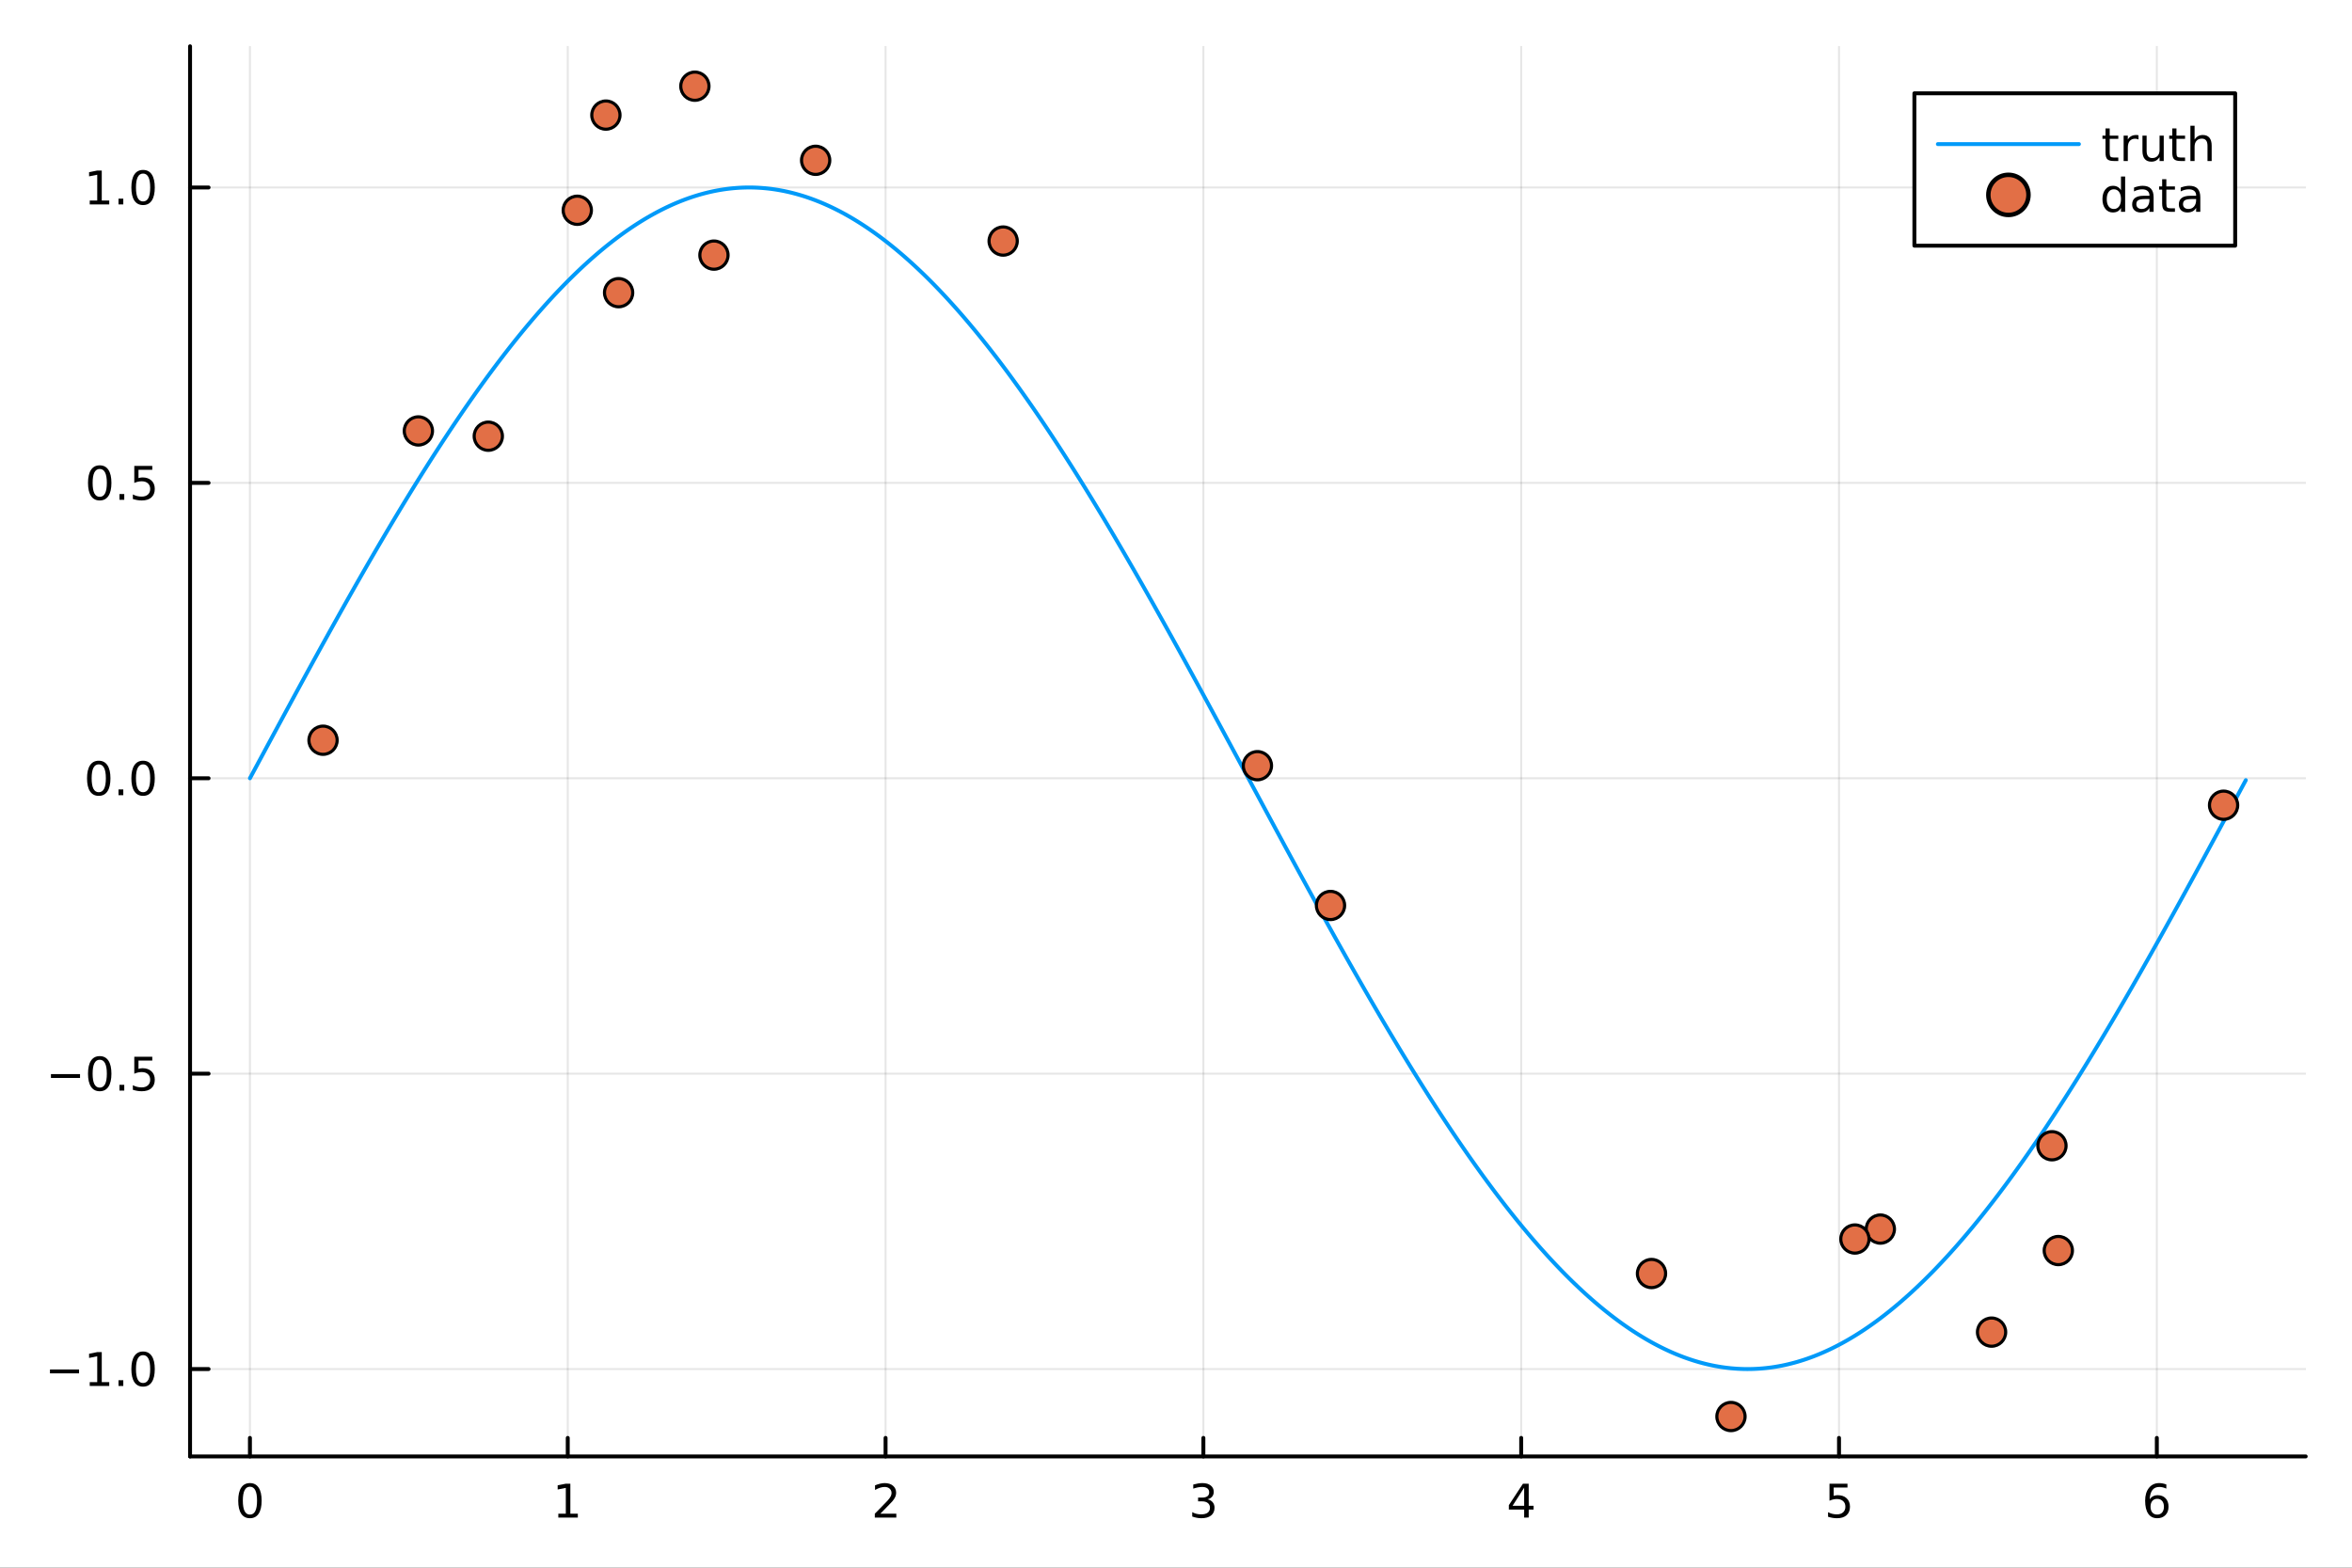 <?xml version="1.0" encoding="utf-8"?>
<svg xmlns="http://www.w3.org/2000/svg" xmlns:xlink="http://www.w3.org/1999/xlink" width="600" height="400" viewBox="0 0 2400 1600">
<rect x="0" y="0" width="2400" height="1600" fill="#333333" stroke="none"/>
<defs>
  <clipPath id="clip470">
    <rect x="0" y="0" width="2400" height="1600"/>
  </clipPath>
</defs>
<path clip-path="url(#clip470)" d="M0 1600 L2400 1600 L2400 0 L0 0  Z" fill="#ffffff" fill-rule="evenodd" fill-opacity="1"/>
<defs>
  <clipPath id="clip471">
    <rect x="193" y="47" width="2160" height="1440"/>
  </clipPath>
</defs>
<path clip-path="url(#clip470)" d="M193.936 1486.45 L2352.76 1486.45 L2352.76 47.244 L193.936 47.244  Z" fill="#ffffff" fill-rule="evenodd" fill-opacity="1"/>
<polyline clip-path="url(#clip471)" style="stroke:#000000; stroke-linecap:round; stroke-linejoin:round; stroke-width:2; stroke-opacity:0.1; fill:none" points="255.035,1486.45 255.035,47.244 "/>
<polyline clip-path="url(#clip471)" style="stroke:#000000; stroke-linecap:round; stroke-linejoin:round; stroke-width:2; stroke-opacity:0.1; fill:none" points="579.338,1486.45 579.338,47.244 "/>
<polyline clip-path="url(#clip471)" style="stroke:#000000; stroke-linecap:round; stroke-linejoin:round; stroke-width:2; stroke-opacity:0.1; fill:none" points="903.641,1486.45 903.641,47.244 "/>
<polyline clip-path="url(#clip471)" style="stroke:#000000; stroke-linecap:round; stroke-linejoin:round; stroke-width:2; stroke-opacity:0.1; fill:none" points="1227.94,1486.45 1227.94,47.244 "/>
<polyline clip-path="url(#clip471)" style="stroke:#000000; stroke-linecap:round; stroke-linejoin:round; stroke-width:2; stroke-opacity:0.1; fill:none" points="1552.25,1486.45 1552.25,47.244 "/>
<polyline clip-path="url(#clip471)" style="stroke:#000000; stroke-linecap:round; stroke-linejoin:round; stroke-width:2; stroke-opacity:0.1; fill:none" points="1876.55,1486.45 1876.55,47.244 "/>
<polyline clip-path="url(#clip471)" style="stroke:#000000; stroke-linecap:round; stroke-linejoin:round; stroke-width:2; stroke-opacity:0.1; fill:none" points="2200.85,1486.45 2200.85,47.244 "/>
<polyline clip-path="url(#clip471)" style="stroke:#000000; stroke-linecap:round; stroke-linejoin:round; stroke-width:2; stroke-opacity:0.1; fill:none" points="193.936,1397.27 2352.76,1397.27 "/>
<polyline clip-path="url(#clip471)" style="stroke:#000000; stroke-linecap:round; stroke-linejoin:round; stroke-width:2; stroke-opacity:0.1; fill:none" points="193.936,1095.79 2352.76,1095.79 "/>
<polyline clip-path="url(#clip471)" style="stroke:#000000; stroke-linecap:round; stroke-linejoin:round; stroke-width:2; stroke-opacity:0.1; fill:none" points="193.936,794.311 2352.76,794.311 "/>
<polyline clip-path="url(#clip471)" style="stroke:#000000; stroke-linecap:round; stroke-linejoin:round; stroke-width:2; stroke-opacity:0.1; fill:none" points="193.936,492.83 2352.76,492.83 "/>
<polyline clip-path="url(#clip471)" style="stroke:#000000; stroke-linecap:round; stroke-linejoin:round; stroke-width:2; stroke-opacity:0.1; fill:none" points="193.936,191.349 2352.76,191.349 "/>
<polyline clip-path="url(#clip470)" style="stroke:#000000; stroke-linecap:round; stroke-linejoin:round; stroke-width:4; stroke-opacity:1; fill:none" points="193.936,1486.45 2352.76,1486.45 "/>
<polyline clip-path="url(#clip470)" style="stroke:#000000; stroke-linecap:round; stroke-linejoin:round; stroke-width:4; stroke-opacity:1; fill:none" points="255.035,1486.45 255.035,1467.55 "/>
<polyline clip-path="url(#clip470)" style="stroke:#000000; stroke-linecap:round; stroke-linejoin:round; stroke-width:4; stroke-opacity:1; fill:none" points="579.338,1486.45 579.338,1467.55 "/>
<polyline clip-path="url(#clip470)" style="stroke:#000000; stroke-linecap:round; stroke-linejoin:round; stroke-width:4; stroke-opacity:1; fill:none" points="903.641,1486.45 903.641,1467.55 "/>
<polyline clip-path="url(#clip470)" style="stroke:#000000; stroke-linecap:round; stroke-linejoin:round; stroke-width:4; stroke-opacity:1; fill:none" points="1227.94,1486.45 1227.94,1467.55 "/>
<polyline clip-path="url(#clip470)" style="stroke:#000000; stroke-linecap:round; stroke-linejoin:round; stroke-width:4; stroke-opacity:1; fill:none" points="1552.25,1486.45 1552.25,1467.55 "/>
<polyline clip-path="url(#clip470)" style="stroke:#000000; stroke-linecap:round; stroke-linejoin:round; stroke-width:4; stroke-opacity:1; fill:none" points="1876.55,1486.45 1876.55,1467.55 "/>
<polyline clip-path="url(#clip470)" style="stroke:#000000; stroke-linecap:round; stroke-linejoin:round; stroke-width:4; stroke-opacity:1; fill:none" points="2200.85,1486.45 2200.85,1467.55 "/>
<path clip-path="url(#clip470)" d="M255.035 1517.37 Q251.424 1517.37 249.595 1520.93 Q247.789 1524.47 247.789 1531.6 Q247.789 1538.71 249.595 1542.27 Q251.424 1545.82 255.035 1545.82 Q258.669 1545.82 260.474 1542.27 Q262.303 1538.71 262.303 1531.6 Q262.303 1524.47 260.474 1520.93 Q258.669 1517.37 255.035 1517.37 M255.035 1513.66 Q260.845 1513.66 263.9 1518.27 Q266.979 1522.85 266.979 1531.6 Q266.979 1540.33 263.9 1544.94 Q260.845 1549.52 255.035 1549.52 Q249.225 1549.52 246.146 1544.94 Q243.09 1540.33 243.09 1531.6 Q243.09 1522.85 246.146 1518.27 Q249.225 1513.66 255.035 1513.66 Z" fill="#000000" fill-rule="nonzero" fill-opacity="1" /><path clip-path="url(#clip470)" d="M569.72 1544.91 L577.358 1544.91 L577.358 1518.55 L569.048 1520.21 L569.048 1515.95 L577.312 1514.29 L581.988 1514.29 L581.988 1544.91 L589.627 1544.91 L589.627 1548.85 L569.72 1548.85 L569.72 1544.91 Z" fill="#000000" fill-rule="nonzero" fill-opacity="1" /><path clip-path="url(#clip470)" d="M898.293 1544.91 L914.613 1544.91 L914.613 1548.85 L892.668 1548.85 L892.668 1544.91 Q895.33 1542.16 899.914 1537.53 Q904.52 1532.88 905.701 1531.53 Q907.946 1529.01 908.826 1527.27 Q909.729 1525.51 909.729 1523.82 Q909.729 1521.07 907.784 1519.33 Q905.863 1517.6 902.761 1517.6 Q900.562 1517.6 898.108 1518.36 Q895.678 1519.13 892.9 1520.68 L892.9 1515.95 Q895.724 1514.82 898.178 1514.24 Q900.631 1513.66 902.668 1513.66 Q908.039 1513.66 911.233 1516.35 Q914.428 1519.03 914.428 1523.52 Q914.428 1525.65 913.617 1527.57 Q912.83 1529.47 910.724 1532.07 Q910.145 1532.74 907.043 1535.95 Q903.942 1539.15 898.293 1544.91 Z" fill="#000000" fill-rule="nonzero" fill-opacity="1" /><path clip-path="url(#clip470)" d="M1232.19 1530.21 Q1235.55 1530.93 1237.42 1533.2 Q1239.32 1535.47 1239.32 1538.8 Q1239.32 1543.92 1235.8 1546.72 Q1232.28 1549.52 1225.8 1549.52 Q1223.63 1549.52 1221.31 1549.08 Q1219.02 1548.66 1216.57 1547.81 L1216.57 1543.29 Q1218.51 1544.43 1220.83 1545.01 Q1223.14 1545.58 1225.66 1545.58 Q1230.06 1545.58 1232.35 1543.85 Q1234.67 1542.11 1234.67 1538.8 Q1234.67 1535.75 1232.52 1534.03 Q1230.39 1532.3 1226.57 1532.3 L1222.54 1532.3 L1222.54 1528.45 L1226.75 1528.45 Q1230.2 1528.45 1232.03 1527.09 Q1233.86 1525.7 1233.86 1523.11 Q1233.86 1520.45 1231.96 1519.03 Q1230.08 1517.6 1226.57 1517.6 Q1224.64 1517.6 1222.45 1518.01 Q1220.25 1518.43 1217.61 1519.31 L1217.61 1515.14 Q1220.27 1514.4 1222.58 1514.03 Q1224.92 1513.66 1226.98 1513.66 Q1232.31 1513.66 1235.41 1516.09 Q1238.51 1518.5 1238.51 1522.62 Q1238.51 1525.49 1236.87 1527.48 Q1235.22 1529.45 1232.19 1530.21 Z" fill="#000000" fill-rule="nonzero" fill-opacity="1" /><path clip-path="url(#clip470)" d="M1555.26 1518.36 L1543.45 1536.81 L1555.26 1536.81 L1555.26 1518.36 M1554.03 1514.29 L1559.91 1514.29 L1559.91 1536.81 L1564.84 1536.81 L1564.84 1540.7 L1559.91 1540.7 L1559.91 1548.85 L1555.26 1548.85 L1555.26 1540.7 L1539.65 1540.7 L1539.65 1536.19 L1554.03 1514.29 Z" fill="#000000" fill-rule="nonzero" fill-opacity="1" /><path clip-path="url(#clip470)" d="M1866.83 1514.29 L1885.18 1514.29 L1885.18 1518.22 L1871.11 1518.22 L1871.11 1526.7 Q1872.13 1526.35 1873.15 1526.19 Q1874.17 1526 1875.18 1526 Q1880.97 1526 1884.35 1529.17 Q1887.73 1532.34 1887.73 1537.76 Q1887.73 1543.34 1884.26 1546.44 Q1880.79 1549.52 1874.47 1549.52 Q1872.29 1549.52 1870.02 1549.15 Q1867.78 1548.78 1865.37 1548.04 L1865.37 1543.34 Q1867.45 1544.47 1869.67 1545.03 Q1871.9 1545.58 1874.37 1545.58 Q1878.38 1545.58 1880.72 1543.48 Q1883.05 1541.37 1883.05 1537.76 Q1883.05 1534.15 1880.72 1532.04 Q1878.38 1529.94 1874.37 1529.94 Q1872.5 1529.94 1870.62 1530.35 Q1868.77 1530.77 1866.83 1531.65 L1866.83 1514.29 Z" fill="#000000" fill-rule="nonzero" fill-opacity="1" /><path clip-path="url(#clip470)" d="M2201.26 1529.7 Q2198.11 1529.7 2196.26 1531.86 Q2194.43 1534.01 2194.43 1537.76 Q2194.43 1541.49 2196.26 1543.66 Q2198.11 1545.82 2201.26 1545.82 Q2204.41 1545.82 2206.23 1543.66 Q2208.09 1541.49 2208.09 1537.76 Q2208.09 1534.01 2206.23 1531.86 Q2204.41 1529.7 2201.26 1529.7 M2210.54 1515.05 L2210.54 1519.31 Q2208.78 1518.48 2206.98 1518.04 Q2205.19 1517.6 2203.43 1517.6 Q2198.8 1517.6 2196.35 1520.72 Q2193.92 1523.85 2193.57 1530.17 Q2194.94 1528.15 2197 1527.09 Q2199.06 1526 2201.54 1526 Q2206.74 1526 2209.75 1529.17 Q2212.79 1532.32 2212.79 1537.76 Q2212.79 1543.08 2209.64 1546.3 Q2206.49 1549.52 2201.26 1549.52 Q2195.26 1549.52 2192.09 1544.94 Q2188.92 1540.33 2188.92 1531.6 Q2188.92 1523.41 2192.81 1518.55 Q2196.7 1513.66 2203.25 1513.66 Q2205.01 1513.66 2206.79 1514.01 Q2208.6 1514.36 2210.54 1515.05 Z" fill="#000000" fill-rule="nonzero" fill-opacity="1" /><polyline clip-path="url(#clip470)" style="stroke:#000000; stroke-linecap:round; stroke-linejoin:round; stroke-width:4; stroke-opacity:1; fill:none" points="193.936,1486.45 193.936,47.244 "/>
<polyline clip-path="url(#clip470)" style="stroke:#000000; stroke-linecap:round; stroke-linejoin:round; stroke-width:4; stroke-opacity:1; fill:none" points="193.936,1397.27 212.834,1397.27 "/>
<polyline clip-path="url(#clip470)" style="stroke:#000000; stroke-linecap:round; stroke-linejoin:round; stroke-width:4; stroke-opacity:1; fill:none" points="193.936,1095.79 212.834,1095.79 "/>
<polyline clip-path="url(#clip470)" style="stroke:#000000; stroke-linecap:round; stroke-linejoin:round; stroke-width:4; stroke-opacity:1; fill:none" points="193.936,794.311 212.834,794.311 "/>
<polyline clip-path="url(#clip470)" style="stroke:#000000; stroke-linecap:round; stroke-linejoin:round; stroke-width:4; stroke-opacity:1; fill:none" points="193.936,492.83 212.834,492.83 "/>
<polyline clip-path="url(#clip470)" style="stroke:#000000; stroke-linecap:round; stroke-linejoin:round; stroke-width:4; stroke-opacity:1; fill:none" points="193.936,191.349 212.834,191.349 "/>
<path clip-path="url(#clip470)" d="M50.992 1397.72 L80.668 1397.72 L80.668 1401.66 L50.992 1401.66 L50.992 1397.72 Z" fill="#000000" fill-rule="nonzero" fill-opacity="1" /><path clip-path="url(#clip470)" d="M91.571 1410.62 L99.21 1410.62 L99.21 1384.25 L90.899 1385.92 L90.899 1381.66 L99.163 1379.99 L103.839 1379.99 L103.839 1410.62 L111.478 1410.62 L111.478 1414.55 L91.571 1414.55 L91.571 1410.62 Z" fill="#000000" fill-rule="nonzero" fill-opacity="1" /><path clip-path="url(#clip470)" d="M120.922 1408.67 L125.807 1408.67 L125.807 1414.55 L120.922 1414.55 L120.922 1408.67 Z" fill="#000000" fill-rule="nonzero" fill-opacity="1" /><path clip-path="url(#clip470)" d="M145.992 1383.07 Q142.381 1383.07 140.552 1386.64 Q138.746 1390.18 138.746 1397.31 Q138.746 1404.41 140.552 1407.98 Q142.381 1411.52 145.992 1411.52 Q149.626 1411.52 151.431 1407.98 Q153.26 1404.41 153.26 1397.31 Q153.26 1390.18 151.431 1386.64 Q149.626 1383.07 145.992 1383.07 M145.992 1379.37 Q151.802 1379.37 154.857 1383.97 Q157.936 1388.56 157.936 1397.31 Q157.936 1406.03 154.857 1410.64 Q151.802 1415.22 145.992 1415.22 Q140.181 1415.22 137.103 1410.64 Q134.047 1406.03 134.047 1397.31 Q134.047 1388.56 137.103 1383.97 Q140.181 1379.37 145.992 1379.37 Z" fill="#000000" fill-rule="nonzero" fill-opacity="1" /><path clip-path="url(#clip470)" d="M51.987 1096.24 L81.663 1096.24 L81.663 1100.18 L51.987 1100.18 L51.987 1096.24 Z" fill="#000000" fill-rule="nonzero" fill-opacity="1" /><path clip-path="url(#clip470)" d="M101.756 1081.59 Q98.145 1081.59 96.316 1085.16 Q94.51 1088.7 94.51 1095.83 Q94.51 1102.93 96.316 1106.5 Q98.145 1110.04 101.756 1110.04 Q105.39 1110.04 107.196 1106.5 Q109.024 1102.93 109.024 1095.83 Q109.024 1088.7 107.196 1085.16 Q105.39 1081.59 101.756 1081.59 M101.756 1077.89 Q107.566 1077.89 110.621 1082.49 Q113.7 1087.08 113.7 1095.83 Q113.7 1104.55 110.621 1109.16 Q107.566 1113.74 101.756 1113.74 Q95.946 1113.74 92.867 1109.16 Q89.811 1104.55 89.811 1095.83 Q89.811 1087.08 92.867 1082.49 Q95.946 1077.89 101.756 1077.89 Z" fill="#000000" fill-rule="nonzero" fill-opacity="1" /><path clip-path="url(#clip470)" d="M121.918 1107.19 L126.802 1107.19 L126.802 1113.07 L121.918 1113.07 L121.918 1107.19 Z" fill="#000000" fill-rule="nonzero" fill-opacity="1" /><path clip-path="url(#clip470)" d="M137.033 1078.51 L155.39 1078.51 L155.39 1082.45 L141.316 1082.45 L141.316 1090.92 Q142.334 1090.57 143.353 1090.41 Q144.371 1090.23 145.39 1090.23 Q151.177 1090.23 154.556 1093.4 Q157.936 1096.57 157.936 1101.98 Q157.936 1107.56 154.464 1110.66 Q150.992 1113.74 144.672 1113.74 Q142.496 1113.74 140.228 1113.37 Q137.982 1113 135.575 1112.26 L135.575 1107.56 Q137.658 1108.7 139.881 1109.25 Q142.103 1109.81 144.58 1109.81 Q148.584 1109.81 150.922 1107.7 Q153.26 1105.6 153.26 1101.98 Q153.26 1098.37 150.922 1096.27 Q148.584 1094.16 144.58 1094.16 Q142.705 1094.16 140.83 1094.58 Q138.978 1094.99 137.033 1095.87 L137.033 1078.51 Z" fill="#000000" fill-rule="nonzero" fill-opacity="1" /><path clip-path="url(#clip470)" d="M100.76 780.11 Q97.149 780.11 95.321 783.674 Q93.515 787.216 93.515 794.346 Q93.515 801.452 95.321 805.017 Q97.149 808.559 100.76 808.559 Q104.395 808.559 106.2 805.017 Q108.029 801.452 108.029 794.346 Q108.029 787.216 106.2 783.674 Q104.395 780.11 100.76 780.11 M100.76 776.406 Q106.571 776.406 109.626 781.012 Q112.705 785.596 112.705 794.346 Q112.705 803.072 109.626 807.679 Q106.571 812.262 100.76 812.262 Q94.95 812.262 91.871 807.679 Q88.816 803.072 88.816 794.346 Q88.816 785.596 91.871 781.012 Q94.95 776.406 100.76 776.406 Z" fill="#000000" fill-rule="nonzero" fill-opacity="1" /><path clip-path="url(#clip470)" d="M120.922 805.711 L125.807 805.711 L125.807 811.591 L120.922 811.591 L120.922 805.711 Z" fill="#000000" fill-rule="nonzero" fill-opacity="1" /><path clip-path="url(#clip470)" d="M145.992 780.11 Q142.381 780.11 140.552 783.674 Q138.746 787.216 138.746 794.346 Q138.746 801.452 140.552 805.017 Q142.381 808.559 145.992 808.559 Q149.626 808.559 151.431 805.017 Q153.26 801.452 153.26 794.346 Q153.26 787.216 151.431 783.674 Q149.626 780.11 145.992 780.11 M145.992 776.406 Q151.802 776.406 154.857 781.012 Q157.936 785.596 157.936 794.346 Q157.936 803.072 154.857 807.679 Q151.802 812.262 145.992 812.262 Q140.181 812.262 137.103 807.679 Q134.047 803.072 134.047 794.346 Q134.047 785.596 137.103 781.012 Q140.181 776.406 145.992 776.406 Z" fill="#000000" fill-rule="nonzero" fill-opacity="1" /><path clip-path="url(#clip470)" d="M101.756 478.628 Q98.145 478.628 96.316 482.193 Q94.51 485.735 94.51 492.864 Q94.51 499.971 96.316 503.536 Q98.145 507.077 101.756 507.077 Q105.39 507.077 107.196 503.536 Q109.024 499.971 109.024 492.864 Q109.024 485.735 107.196 482.193 Q105.39 478.628 101.756 478.628 M101.756 474.925 Q107.566 474.925 110.621 479.531 Q113.7 484.115 113.7 492.864 Q113.7 501.591 110.621 506.198 Q107.566 510.781 101.756 510.781 Q95.946 510.781 92.867 506.198 Q89.811 501.591 89.811 492.864 Q89.811 484.115 92.867 479.531 Q95.946 474.925 101.756 474.925 Z" fill="#000000" fill-rule="nonzero" fill-opacity="1" /><path clip-path="url(#clip470)" d="M121.918 504.23 L126.802 504.23 L126.802 510.11 L121.918 510.11 L121.918 504.23 Z" fill="#000000" fill-rule="nonzero" fill-opacity="1" /><path clip-path="url(#clip470)" d="M137.033 475.55 L155.39 475.55 L155.39 479.485 L141.316 479.485 L141.316 487.957 Q142.334 487.61 143.353 487.448 Q144.371 487.263 145.39 487.263 Q151.177 487.263 154.556 490.434 Q157.936 493.605 157.936 499.022 Q157.936 504.601 154.464 507.702 Q150.992 510.781 144.672 510.781 Q142.496 510.781 140.228 510.411 Q137.982 510.04 135.575 509.3 L135.575 504.601 Q137.658 505.735 139.881 506.29 Q142.103 506.846 144.58 506.846 Q148.584 506.846 150.922 504.739 Q153.26 502.633 153.26 499.022 Q153.26 495.411 150.922 493.304 Q148.584 491.198 144.58 491.198 Q142.705 491.198 140.83 491.614 Q138.978 492.031 137.033 492.911 L137.033 475.55 Z" fill="#000000" fill-rule="nonzero" fill-opacity="1" /><path clip-path="url(#clip470)" d="M91.571 204.693 L99.21 204.693 L99.21 178.328 L90.899 179.994 L90.899 175.735 L99.163 174.069 L103.839 174.069 L103.839 204.693 L111.478 204.693 L111.478 208.629 L91.571 208.629 L91.571 204.693 Z" fill="#000000" fill-rule="nonzero" fill-opacity="1" /><path clip-path="url(#clip470)" d="M120.922 202.749 L125.807 202.749 L125.807 208.629 L120.922 208.629 L120.922 202.749 Z" fill="#000000" fill-rule="nonzero" fill-opacity="1" /><path clip-path="url(#clip470)" d="M145.992 177.147 Q142.381 177.147 140.552 180.712 Q138.746 184.254 138.746 191.383 Q138.746 198.49 140.552 202.054 Q142.381 205.596 145.992 205.596 Q149.626 205.596 151.431 202.054 Q153.26 198.49 153.26 191.383 Q153.26 184.254 151.431 180.712 Q149.626 177.147 145.992 177.147 M145.992 173.444 Q151.802 173.444 154.857 178.05 Q157.936 182.633 157.936 191.383 Q157.936 200.11 154.857 204.717 Q151.802 209.3 145.992 209.3 Q140.181 209.3 137.103 204.717 Q134.047 200.11 134.047 191.383 Q134.047 182.633 137.103 178.05 Q140.181 173.444 145.992 173.444 Z" fill="#000000" fill-rule="nonzero" fill-opacity="1" /><polyline clip-path="url(#clip471)" style="stroke:#009af9; stroke-linecap:round; stroke-linejoin:round; stroke-width:4; stroke-opacity:1; fill:none" points="255.035,794.311 258.278,788.281 261.521,782.253 264.764,776.225 268.007,770.199 271.25,764.175 274.493,758.155 277.736,752.138 280.979,746.125 284.222,740.118 287.465,734.115 290.708,728.119 293.951,722.129 297.194,716.146 300.437,710.172 303.68,704.205 306.923,698.248 310.166,692.3 313.409,686.363 316.652,680.436 319.895,674.521 323.138,668.617 326.381,662.727 329.624,656.849 332.867,650.985 336.11,645.136 339.353,639.301 342.596,633.482 345.84,627.679 349.083,621.893 352.326,616.123 355.569,610.372 358.812,604.639 362.055,598.925 365.298,593.231 368.541,587.556 371.784,581.903 375.027,576.27 378.27,570.66 381.513,565.072 384.756,559.506 387.999,553.965 391.242,548.447 394.485,542.954 397.728,537.485 400.971,532.043 404.214,526.627 407.457,521.238 410.7,515.875 413.943,510.541 417.186,505.235 420.429,499.958 423.672,494.711 426.915,489.493 430.158,484.306 433.401,479.15 436.644,474.026 439.887,468.933 443.13,463.873 446.373,458.846 449.616,453.853 452.859,448.893 456.103,443.969 459.346,439.079 462.589,434.225 465.832,429.406 469.075,424.625 472.318,419.88 475.561,415.172 478.804,410.503 482.047,405.872 485.29,401.28 488.533,396.727 491.776,392.214 495.019,387.741 498.262,383.308 501.505,378.917 504.748,374.568 507.991,370.26 511.234,365.995 514.477,361.772 517.72,357.593 520.963,353.457 524.206,349.366 527.449,345.319 530.692,341.317 533.935,337.36 537.178,333.449 540.421,329.584 543.664,325.766 546.907,321.994 550.15,318.27 553.393,314.593 556.636,310.964 559.879,307.384 563.122,303.852 566.366,300.369 569.609,296.936 572.852,293.552 576.095,290.219 579.338,286.936 582.581,283.703 585.824,280.522 589.067,277.392 592.31,274.314 595.553,271.287 598.796,268.313 602.039,265.392 605.282,262.524 608.525,259.708 611.768,256.946 615.011,254.238 618.254,251.584 621.497,248.984 624.74,246.439 627.983,243.949 631.226,241.513 634.469,239.133 637.712,236.808 640.955,234.539 644.198,232.326 647.441,230.17 650.684,228.069 653.927,226.026 657.17,224.039 660.413,222.109 663.656,220.236 666.899,218.421 670.142,216.663 673.385,214.964 676.629,213.322 679.872,211.738 683.115,210.212 686.358,208.745 689.601,207.336 692.844,205.986 696.087,204.695 699.33,203.463 702.573,202.29 705.816,201.176 709.059,200.122 712.302,199.127 715.545,198.191 718.788,197.315 722.031,196.499 725.274,195.742 728.517,195.046 731.76,194.409 735.003,193.832 738.246,193.316 741.489,192.859 744.732,192.463 747.975,192.126 751.218,191.85 754.461,191.634 757.704,191.479 760.947,191.384 764.19,191.349 767.433,191.374 770.676,191.46 773.919,191.606 777.162,191.812 780.405,192.078 783.648,192.405 786.892,192.792 790.135,193.239 793.378,193.746 796.621,194.313 799.864,194.94 803.107,195.627 806.35,196.374 809.593,197.181 812.836,198.048 816.079,198.974 819.322,199.959 822.565,201.004 825.808,202.109 829.051,203.272 832.294,204.495 835.537,205.777 838.78,207.117 842.023,208.517 845.266,209.975 848.509,211.491 851.752,213.065 854.995,214.698 858.238,216.389 861.481,218.137 864.724,219.943 867.967,221.807 871.21,223.728 874.453,225.705 877.696,227.74 880.939,229.831 884.182,231.979 887.425,234.183 890.668,236.443 893.911,238.759 897.155,241.13 900.398,243.557 903.641,246.039 906.884,248.575 910.127,251.167 913.37,253.812 916.613,256.511 919.856,259.265 923.099,262.072 926.342,264.932 929.585,267.845 932.828,270.81 936.071,273.828 939.314,276.898 942.557,280.02 945.8,283.193 949.043,286.417 952.286,289.692 955.529,293.018 958.772,296.394 962.015,299.819 965.258,303.294 968.501,306.818 971.744,310.391 974.987,314.012 978.23,317.681 981.473,321.398 984.716,325.162 987.959,328.973 991.202,332.831 994.445,336.734 997.688,340.684 1000.93,344.679 1004.17,348.719 1007.42,352.803 1010.66,356.931 1013.9,361.104 1017.15,365.319 1020.39,369.578 1023.63,373.879 1026.88,378.222 1030.12,382.606 1033.36,387.032 1036.6,391.499 1039.85,396.005 1043.09,400.552 1046.33,405.138 1049.58,409.763 1052.82,414.426 1056.06,419.128 1059.31,423.866 1062.55,428.642 1065.79,433.455 1069.04,438.303 1072.28,443.187 1075.52,448.107 1078.76,453.061 1082.01,458.049 1085.25,463.07 1088.49,468.125 1091.74,473.212 1094.98,478.332 1098.22,483.483 1101.47,488.665 1104.71,493.878 1107.95,499.121 1111.19,504.393 1114.44,509.694 1117.68,515.024 1120.92,520.382 1124.17,525.767 1127.41,531.179 1130.65,536.617 1133.9,542.081 1137.14,547.57 1140.38,553.084 1143.62,558.622 1146.87,564.184 1150.11,569.768 1153.35,575.375 1156.6,581.004 1159.84,586.655 1163.08,592.326 1166.33,598.017 1169.57,603.728 1172.81,609.458 1176.06,615.206 1179.3,620.973 1182.54,626.756 1185.78,632.557 1189.03,638.373 1192.27,644.205 1195.51,650.053 1198.76,655.914 1202,661.79 1205.24,667.678 1208.49,673.58 1211.73,679.493 1214.97,685.418 1218.21,691.354 1221.46,697.3 1224.7,703.256 1227.94,709.221 1231.19,715.194 1234.43,721.176 1237.67,727.164 1240.92,733.16 1244.16,739.161 1247.4,745.168 1250.64,751.18 1253.89,757.196 1257.13,763.216 1260.37,769.239 1263.62,775.265 1266.86,781.292 1270.1,787.321 1273.35,793.351 1276.59,799.38 1279.83,805.409 1283.08,811.437 1286.32,817.463 1289.56,823.487 1292.8,829.508 1296.05,835.526 1299.29,841.539 1302.53,847.548 1305.78,853.551 1309.02,859.549 1312.26,865.539 1315.51,871.523 1318.75,877.499 1321.99,883.467 1325.23,889.426 1328.48,895.375 1331.72,901.314 1334.96,907.243 1338.21,913.16 1341.45,919.065 1344.69,924.958 1347.94,930.838 1351.18,936.704 1354.42,942.556 1357.66,948.393 1360.91,954.214 1364.15,960.02 1367.39,965.809 1370.64,971.581 1373.88,977.335 1377.12,983.071 1380.37,988.788 1383.61,994.486 1386.85,1000.16 1390.1,1005.82 1393.34,1011.46 1396.58,1017.07 1399.82,1022.66 1403.07,1028.23 1406.31,1033.78 1409.55,1039.3 1412.8,1044.8 1416.04,1050.27 1419.28,1055.71 1422.53,1061.13 1425.77,1066.53 1429.01,1071.89 1432.25,1077.23 1435.5,1082.54 1438.74,1087.83 1441.98,1093.08 1445.23,1098.3 1448.47,1103.49 1451.71,1108.65 1454.96,1113.78 1458.2,1118.88 1461.44,1123.95 1464.68,1128.98 1467.93,1133.98 1471.17,1138.94 1474.41,1143.87 1477.66,1148.77 1480.9,1153.63 1484.14,1158.45 1487.39,1163.24 1490.63,1167.99 1493.87,1172.7 1497.11,1177.38 1500.36,1182.02 1503.6,1186.61 1506.84,1191.17 1510.09,1195.69 1513.33,1200.17 1516.57,1204.61 1519.82,1209.01 1523.06,1213.36 1526.3,1217.68 1529.55,1221.95 1532.79,1226.18 1536.03,1230.37 1539.27,1234.51 1542.52,1238.61 1545.76,1242.66 1549,1246.67 1552.25,1250.63 1555.49,1254.55 1558.73,1258.43 1561.98,1262.25 1565.22,1266.03 1568.46,1269.76 1571.7,1273.45 1574.95,1277.08 1578.19,1280.67 1581.43,1284.21 1584.68,1287.7 1587.92,1291.14 1591.16,1294.53 1594.41,1297.88 1597.65,1301.17 1600.89,1304.41 1604.13,1307.6 1607.38,1310.73 1610.62,1313.82 1613.86,1316.86 1617.11,1319.84 1620.35,1322.77 1623.59,1325.65 1626.84,1328.47 1630.08,1331.24 1633.32,1333.96 1636.57,1336.62 1639.81,1339.23 1643.05,1341.78 1646.29,1344.28 1649.54,1346.72 1652.78,1349.11 1656.02,1351.45 1659.27,1353.72 1662.51,1355.95 1665.75,1358.11 1669,1360.22 1672.24,1362.27 1675.48,1364.27 1678.72,1366.21 1681.97,1368.09 1685.21,1369.92 1688.45,1371.68 1691.7,1373.39 1694.94,1375.04 1698.18,1376.64 1701.43,1378.17 1704.67,1379.65 1707.91,1381.07 1711.15,1382.42 1714.4,1383.72 1717.64,1384.97 1720.88,1386.15 1724.13,1387.27 1727.37,1388.34 1730.61,1389.34 1733.86,1390.29 1737.1,1391.17 1740.34,1392 1743.59,1392.76 1746.83,1393.47 1750.07,1394.12 1753.31,1394.7 1756.56,1395.23 1759.8,1395.69 1763.04,1396.1 1766.29,1396.45 1769.53,1396.73 1772.77,1396.96 1776.02,1397.12 1779.26,1397.23 1782.5,1397.27 1785.74,1397.26 1788.99,1397.18 1792.23,1397.04 1795.47,1396.85 1798.72,1396.59 1801.96,1396.27 1805.2,1395.9 1808.45,1395.46 1811.69,1394.96 1814.93,1394.4 1818.17,1393.79 1821.42,1393.11 1824.66,1392.37 1827.9,1391.57 1831.15,1390.72 1834.39,1389.8 1837.63,1388.82 1840.88,1387.79 1844.12,1386.69 1847.36,1385.54 1850.61,1384.33 1853.85,1383.05 1857.09,1381.72 1860.33,1380.33 1863.58,1378.88 1866.82,1377.38 1870.06,1375.81 1873.31,1374.19 1876.55,1372.51 1879.79,1370.77 1883.04,1368.97 1886.28,1367.12 1889.52,1365.2 1892.76,1363.24 1896.01,1361.21 1899.25,1359.13 1902.49,1356.99 1905.74,1354.79 1908.98,1352.54 1912.22,1350.24 1915.47,1347.87 1918.71,1345.46 1921.95,1342.98 1925.19,1340.45 1928.44,1337.87 1931.68,1335.23 1934.92,1332.54 1938.17,1329.8 1941.41,1327 1944.65,1324.15 1947.9,1321.24 1951.14,1318.29 1954.38,1315.28 1957.63,1312.22 1960.87,1309.1 1964.11,1305.94 1967.35,1302.72 1970.6,1299.45 1973.84,1296.14 1977.08,1292.77 1980.33,1289.35 1983.57,1285.88 1986.81,1282.37 1990.06,1278.8 1993.3,1275.19 1996.54,1271.53 1999.78,1267.82 2003.03,1264.06 2006.27,1260.26 2009.51,1256.41 2012.76,1252.51 2016,1248.57 2019.24,1244.58 2022.49,1240.55 2025.73,1236.47 2028.97,1232.35 2032.21,1228.19 2035.46,1223.98 2038.7,1219.73 2041.94,1215.43 2045.19,1211.09 2048.43,1206.72 2051.67,1202.3 2054.92,1197.84 2058.16,1193.34 2061.4,1188.8 2064.65,1184.22 2067.89,1179.6 2071.13,1174.94 2074.37,1170.25 2077.62,1165.51 2080.86,1160.74 2084.1,1155.94 2087.35,1151.09 2090.59,1146.21 2093.83,1141.3 2097.08,1136.35 2100.32,1131.37 2103.56,1126.35 2106.8,1121.3 2110.05,1116.22 2113.29,1111.11 2116.53,1105.96 2119.78,1100.78 2123.02,1095.58 2126.26,1090.34 2129.51,1085.07 2132.75,1079.77 2135.99,1074.45 2139.23,1069.1 2142.48,1063.71 2145.72,1058.31 2148.96,1052.87 2152.21,1047.41 2155.45,1041.93 2158.69,1036.42 2161.94,1030.88 2165.18,1025.33 2168.42,1019.74 2171.67,1014.14 2174.91,1008.52 2178.15,1002.87 2181.39,997.201 2184.64,991.513 2187.88,985.805 2191.12,980.078 2194.37,974.332 2197.61,968.569 2200.85,962.788 2204.1,956.99 2207.34,951.176 2210.58,945.346 2213.82,939.502 2217.07,933.642 2220.31,927.769 2223.55,921.882 2226.8,915.983 2230.04,910.071 2233.28,904.148 2236.53,898.214 2239.77,892.269 2243.01,886.315 2246.25,880.352 2249.5,874.379 2252.74,868.399 2255.98,862.412 2259.23,856.417 2262.47,850.417 2265.71,844.411 2268.96,838.4 2272.2,832.384 2275.44,826.365 2278.69,820.342 2281.93,814.317 2285.17,808.29 2288.41,802.261 2291.66,796.232 "/>
<circle clip-path="url(#clip471)" cx="2100.32" cy="1276.33" r="14.4" fill="#e26f46" fill-rule="evenodd" fill-opacity="1" stroke="#000000" stroke-opacity="1" stroke-width="3.2"/>
<circle clip-path="url(#clip471)" cx="709.059" cy="87.976" r="14.4" fill="#e26f46" fill-rule="evenodd" fill-opacity="1" stroke="#000000" stroke-opacity="1" stroke-width="3.2"/>
<circle clip-path="url(#clip471)" cx="498.262" cy="445.192" r="14.4" fill="#e26f46" fill-rule="evenodd" fill-opacity="1" stroke="#000000" stroke-opacity="1" stroke-width="3.2"/>
<circle clip-path="url(#clip471)" cx="329.624" cy="755.491" r="14.4" fill="#e26f46" fill-rule="evenodd" fill-opacity="1" stroke="#000000" stroke-opacity="1" stroke-width="3.2"/>
<circle clip-path="url(#clip471)" cx="1918.71" cy="1254.41" r="14.4" fill="#e26f46" fill-rule="evenodd" fill-opacity="1" stroke="#000000" stroke-opacity="1" stroke-width="3.2"/>
<circle clip-path="url(#clip471)" cx="1283.08" cy="781.473" r="14.4" fill="#e26f46" fill-rule="evenodd" fill-opacity="1" stroke="#000000" stroke-opacity="1" stroke-width="3.2"/>
<circle clip-path="url(#clip471)" cx="1023.63" cy="246.018" r="14.4" fill="#e26f46" fill-rule="evenodd" fill-opacity="1" stroke="#000000" stroke-opacity="1" stroke-width="3.2"/>
<circle clip-path="url(#clip471)" cx="832.294" cy="163.617" r="14.4" fill="#e26f46" fill-rule="evenodd" fill-opacity="1" stroke="#000000" stroke-opacity="1" stroke-width="3.2"/>
<circle clip-path="url(#clip471)" cx="426.915" cy="439.82" r="14.4" fill="#e26f46" fill-rule="evenodd" fill-opacity="1" stroke="#000000" stroke-opacity="1" stroke-width="3.2"/>
<circle clip-path="url(#clip471)" cx="2093.83" cy="1169.37" r="14.4" fill="#e26f46" fill-rule="evenodd" fill-opacity="1" stroke="#000000" stroke-opacity="1" stroke-width="3.2"/>
<circle clip-path="url(#clip471)" cx="589.067" cy="214.595" r="14.4" fill="#e26f46" fill-rule="evenodd" fill-opacity="1" stroke="#000000" stroke-opacity="1" stroke-width="3.2"/>
<circle clip-path="url(#clip471)" cx="2032.21" cy="1359.58" r="14.4" fill="#e26f46" fill-rule="evenodd" fill-opacity="1" stroke="#000000" stroke-opacity="1" stroke-width="3.2"/>
<circle clip-path="url(#clip471)" cx="1892.76" cy="1264.56" r="14.4" fill="#e26f46" fill-rule="evenodd" fill-opacity="1" stroke="#000000" stroke-opacity="1" stroke-width="3.2"/>
<circle clip-path="url(#clip471)" cx="728.517" cy="260.379" r="14.4" fill="#e26f46" fill-rule="evenodd" fill-opacity="1" stroke="#000000" stroke-opacity="1" stroke-width="3.2"/>
<circle clip-path="url(#clip471)" cx="2268.96" cy="821.819" r="14.4" fill="#e26f46" fill-rule="evenodd" fill-opacity="1" stroke="#000000" stroke-opacity="1" stroke-width="3.2"/>
<circle clip-path="url(#clip471)" cx="631.226" cy="298.71" r="14.4" fill="#e26f46" fill-rule="evenodd" fill-opacity="1" stroke="#000000" stroke-opacity="1" stroke-width="3.2"/>
<circle clip-path="url(#clip471)" cx="1766.29" cy="1445.72" r="14.4" fill="#e26f46" fill-rule="evenodd" fill-opacity="1" stroke="#000000" stroke-opacity="1" stroke-width="3.2"/>
<circle clip-path="url(#clip471)" cx="618.254" cy="117.464" r="14.4" fill="#e26f46" fill-rule="evenodd" fill-opacity="1" stroke="#000000" stroke-opacity="1" stroke-width="3.2"/>
<circle clip-path="url(#clip471)" cx="1357.66" cy="924.132" r="14.4" fill="#e26f46" fill-rule="evenodd" fill-opacity="1" stroke="#000000" stroke-opacity="1" stroke-width="3.2"/>
<circle clip-path="url(#clip471)" cx="1685.21" cy="1299.77" r="14.4" fill="#e26f46" fill-rule="evenodd" fill-opacity="1" stroke="#000000" stroke-opacity="1" stroke-width="3.2"/>
<path clip-path="url(#clip470)" d="M1953.46 250.738 L2280.8 250.738 L2280.8 95.218 L1953.46 95.218  Z" fill="#ffffff" fill-rule="evenodd" fill-opacity="1"/>
<polyline clip-path="url(#clip470)" style="stroke:#000000; stroke-linecap:round; stroke-linejoin:round; stroke-width:4; stroke-opacity:1; fill:none" points="1953.46,250.738 2280.8,250.738 2280.8,95.218 1953.46,95.218 1953.46,250.738 "/>
<polyline clip-path="url(#clip470)" style="stroke:#009af9; stroke-linecap:round; stroke-linejoin:round; stroke-width:4; stroke-opacity:1; fill:none" points="1977.44,147.058 2121.36,147.058 "/>
<path clip-path="url(#clip470)" d="M2152.76 131.051 L2152.76 138.412 L2161.53 138.412 L2161.53 141.722 L2152.76 141.722 L2152.76 155.796 Q2152.76 158.967 2153.61 159.87 Q2154.49 160.773 2157.16 160.773 L2161.53 160.773 L2161.53 164.338 L2157.16 164.338 Q2152.23 164.338 2150.35 162.509 Q2148.48 160.657 2148.48 155.796 L2148.48 141.722 L2145.35 141.722 L2145.35 138.412 L2148.48 138.412 L2148.48 131.051 L2152.76 131.051 Z" fill="#000000" fill-rule="nonzero" fill-opacity="1" /><path clip-path="url(#clip470)" d="M2182.16 142.393 Q2181.44 141.977 2180.58 141.791 Q2179.75 141.583 2178.73 141.583 Q2175.12 141.583 2173.17 143.944 Q2171.25 146.282 2171.25 150.68 L2171.25 164.338 L2166.97 164.338 L2166.97 138.412 L2171.25 138.412 L2171.25 142.44 Q2172.6 140.078 2174.75 138.944 Q2176.9 137.787 2179.98 137.787 Q2180.42 137.787 2180.95 137.856 Q2181.48 137.903 2182.13 138.018 L2182.16 142.393 Z" fill="#000000" fill-rule="nonzero" fill-opacity="1" /><path clip-path="url(#clip470)" d="M2186.18 154.106 L2186.18 138.412 L2190.44 138.412 L2190.44 153.944 Q2190.44 157.625 2191.88 159.476 Q2193.31 161.305 2196.18 161.305 Q2199.63 161.305 2201.62 159.106 Q2203.64 156.907 2203.64 153.111 L2203.64 138.412 L2207.9 138.412 L2207.9 164.338 L2203.64 164.338 L2203.64 160.356 Q2202.09 162.717 2200.03 163.875 Q2197.99 165.009 2195.28 165.009 Q2190.81 165.009 2188.5 162.231 Q2186.18 159.453 2186.18 154.106 M2196.9 137.787 L2196.9 137.787 Z" fill="#000000" fill-rule="nonzero" fill-opacity="1" /><path clip-path="url(#clip470)" d="M2220.88 131.051 L2220.88 138.412 L2229.66 138.412 L2229.66 141.722 L2220.88 141.722 L2220.88 155.796 Q2220.88 158.967 2221.74 159.87 Q2222.62 160.773 2225.28 160.773 L2229.66 160.773 L2229.66 164.338 L2225.28 164.338 Q2220.35 164.338 2218.48 162.509 Q2216.6 160.657 2216.6 155.796 L2216.6 141.722 L2213.48 141.722 L2213.48 138.412 L2216.6 138.412 L2216.6 131.051 L2220.88 131.051 Z" fill="#000000" fill-rule="nonzero" fill-opacity="1" /><path clip-path="url(#clip470)" d="M2256.81 148.689 L2256.81 164.338 L2252.55 164.338 L2252.55 148.828 Q2252.55 145.148 2251.11 143.319 Q2249.68 141.49 2246.81 141.49 Q2243.36 141.49 2241.37 143.69 Q2239.38 145.889 2239.38 149.685 L2239.38 164.338 L2235.1 164.338 L2235.1 128.319 L2239.38 128.319 L2239.38 142.44 Q2240.91 140.102 2242.97 138.944 Q2245.05 137.787 2247.76 137.787 Q2252.23 137.787 2254.52 140.565 Q2256.81 143.319 2256.81 148.689 Z" fill="#000000" fill-rule="nonzero" fill-opacity="1" /><circle clip-path="url(#clip470)" cx="2049.4" cy="198.898" r="20.48" fill="#e26f46" fill-rule="evenodd" fill-opacity="1" stroke="#000000" stroke-opacity="1" stroke-width="4.551"/>
<path clip-path="url(#clip470)" d="M2164.26 194.187 L2164.26 180.159 L2168.52 180.159 L2168.52 216.178 L2164.26 216.178 L2164.26 212.289 Q2162.92 214.603 2160.86 215.738 Q2158.82 216.849 2155.95 216.849 Q2151.25 216.849 2148.29 213.099 Q2145.35 209.349 2145.35 203.238 Q2145.35 197.127 2148.29 193.377 Q2151.25 189.627 2155.95 189.627 Q2158.82 189.627 2160.86 190.761 Q2162.92 191.872 2164.26 194.187 M2149.75 203.238 Q2149.75 207.937 2151.67 210.622 Q2153.61 213.284 2156.99 213.284 Q2160.37 213.284 2162.32 210.622 Q2164.26 207.937 2164.26 203.238 Q2164.26 198.539 2162.32 195.877 Q2160.37 193.192 2156.99 193.192 Q2153.61 193.192 2151.67 195.877 Q2149.75 198.539 2149.75 203.238 Z" fill="#000000" fill-rule="nonzero" fill-opacity="1" /><path clip-path="url(#clip470)" d="M2189.08 203.145 Q2183.92 203.145 2181.92 204.326 Q2179.93 205.506 2179.93 208.354 Q2179.93 210.622 2181.42 211.965 Q2182.92 213.284 2185.49 213.284 Q2189.03 213.284 2191.16 210.784 Q2193.31 208.261 2193.31 204.094 L2193.31 203.145 L2189.08 203.145 M2197.57 201.386 L2197.57 216.178 L2193.31 216.178 L2193.31 212.242 Q2191.85 214.603 2189.68 215.738 Q2187.5 216.849 2184.36 216.849 Q2180.37 216.849 2178.01 214.627 Q2175.67 212.381 2175.67 208.631 Q2175.67 204.256 2178.59 202.034 Q2181.53 199.812 2187.34 199.812 L2193.31 199.812 L2193.31 199.395 Q2193.31 196.455 2191.37 194.858 Q2189.45 193.238 2185.95 193.238 Q2183.73 193.238 2181.62 193.77 Q2179.52 194.303 2177.57 195.367 L2177.57 191.432 Q2179.91 190.53 2182.11 190.09 Q2184.31 189.627 2186.39 189.627 Q2192.02 189.627 2194.79 192.543 Q2197.57 195.46 2197.57 201.386 Z" fill="#000000" fill-rule="nonzero" fill-opacity="1" /><path clip-path="url(#clip470)" d="M2210.56 182.891 L2210.56 190.252 L2219.33 190.252 L2219.33 193.562 L2210.56 193.562 L2210.56 207.636 Q2210.56 210.807 2211.42 211.71 Q2212.29 212.613 2214.96 212.613 L2219.33 212.613 L2219.33 216.178 L2214.96 216.178 Q2210.03 216.178 2208.15 214.349 Q2206.28 212.497 2206.28 207.636 L2206.28 193.562 L2203.15 193.562 L2203.15 190.252 L2206.28 190.252 L2206.28 182.891 L2210.56 182.891 Z" fill="#000000" fill-rule="nonzero" fill-opacity="1" /><path clip-path="url(#clip470)" d="M2236.72 203.145 Q2231.55 203.145 2229.56 204.326 Q2227.57 205.506 2227.57 208.354 Q2227.57 210.622 2229.05 211.965 Q2230.56 213.284 2233.13 213.284 Q2236.67 213.284 2238.8 210.784 Q2240.95 208.261 2240.95 204.094 L2240.95 203.145 L2236.72 203.145 M2245.21 201.386 L2245.21 216.178 L2240.95 216.178 L2240.95 212.242 Q2239.49 214.603 2237.32 215.738 Q2235.14 216.849 2231.99 216.849 Q2228.01 216.849 2225.65 214.627 Q2223.31 212.381 2223.31 208.631 Q2223.31 204.256 2226.23 202.034 Q2229.17 199.812 2234.98 199.812 L2240.95 199.812 L2240.95 199.395 Q2240.95 196.455 2239.01 194.858 Q2237.09 193.238 2233.59 193.238 Q2231.37 193.238 2229.26 193.77 Q2227.16 194.303 2225.21 195.367 L2225.21 191.432 Q2227.55 190.53 2229.75 190.09 Q2231.95 189.627 2234.03 189.627 Q2239.66 189.627 2242.43 192.543 Q2245.21 195.46 2245.21 201.386 Z" fill="#000000" fill-rule="nonzero" fill-opacity="1" /></svg>

